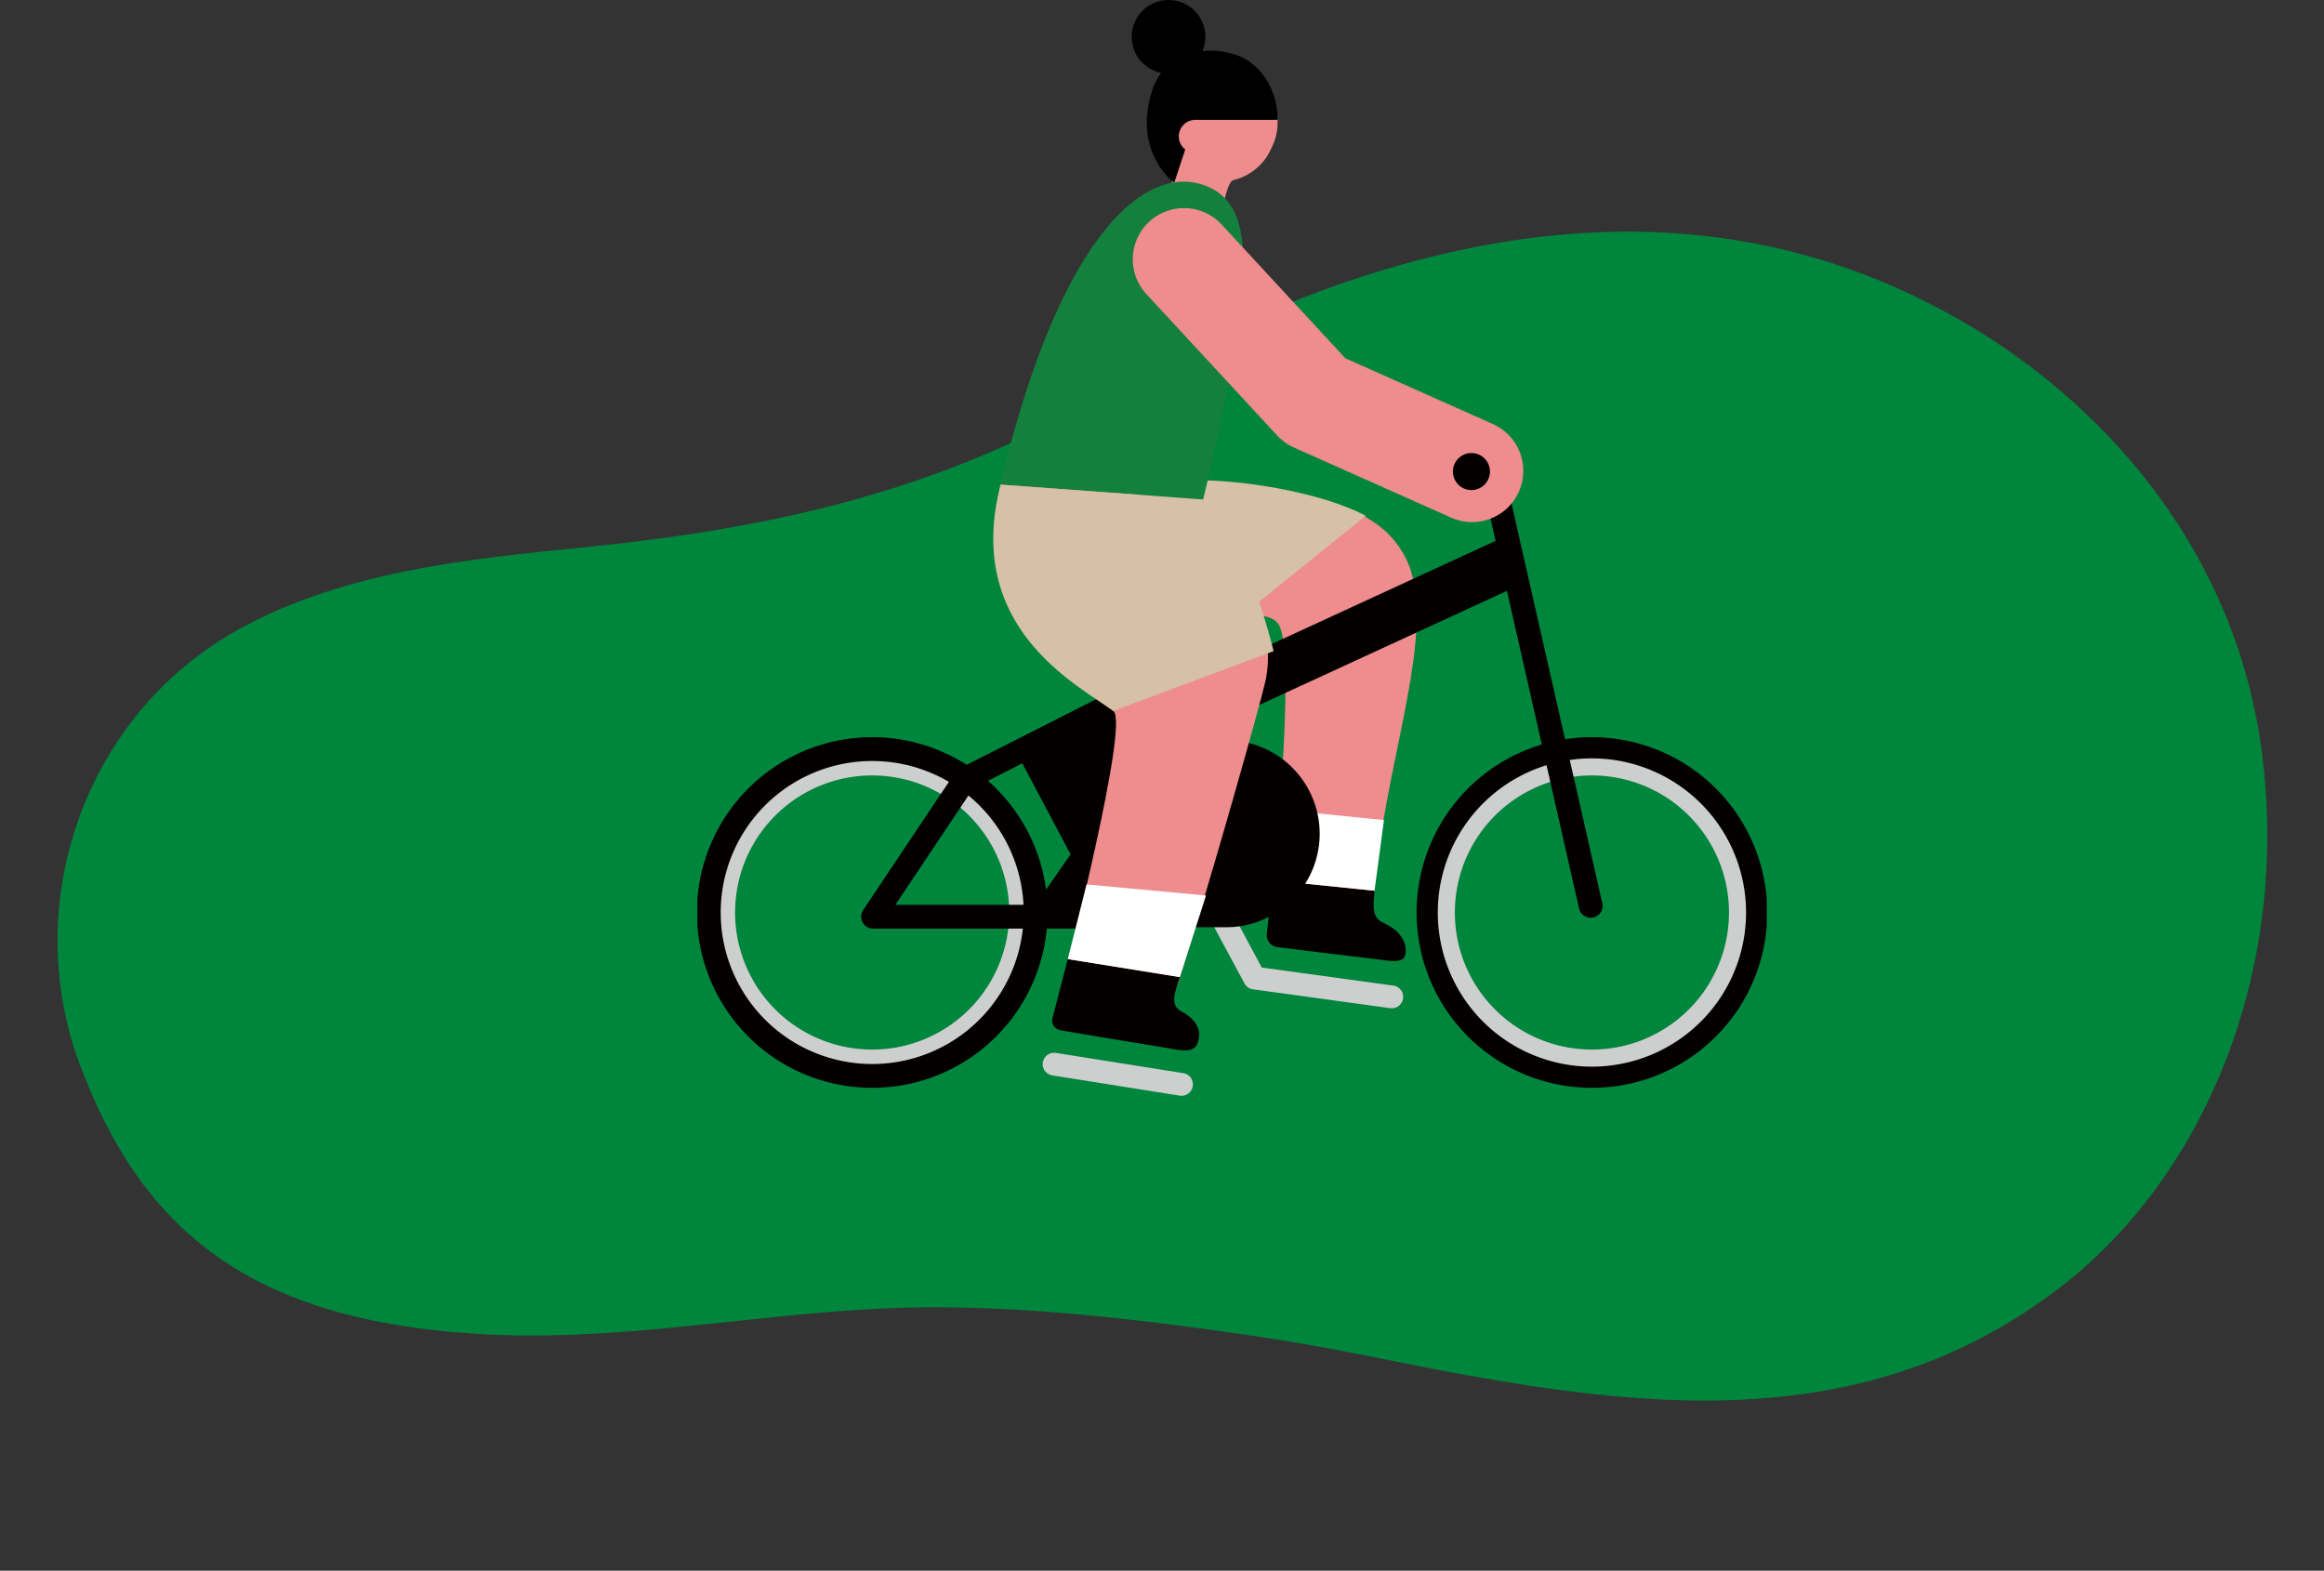 <?xml version="1.0" encoding="UTF-8"?> <svg xmlns="http://www.w3.org/2000/svg" xmlns:xlink="http://www.w3.org/1999/xlink" width="235.992" height="159.498" viewBox="0 0 235.992 159.498"><rect x="0" y="0" width="235.992" height="159.498" fill="#333333" stroke="none"/><defs><clipPath id="clip-path"><rect id="長方形_29" data-name="長方形 29" width="224.718" height="119.638" fill="none"></rect></clipPath><clipPath id="clip-path-2"><rect id="長方形_28" data-name="長方形 28" width="108.597" height="111.227" fill="none"></rect></clipPath></defs><g id="グループ_115" data-name="グループ 115" transform="translate(-69.89 -638.843)"><g id="グループ_33" data-name="グループ 33" transform="matrix(-0.995, 0.105, -0.105, -0.995, 305.11, 767.511)"><g id="グループ_32" data-name="グループ 32" transform="translate(0 -7.381)" clip-path="url(#clip-path)"><path id="パス_379" data-name="パス 379" d="M108.91,11.987c11.561,2.931,24.28,5.793,36.207,6.484,14.013.813,27.451-.6,41.481,1.8C209,24.1,219.12,34.162,223.621,51.794c4.277,16.755-4.2,35.321-21.121,42.257-10.986,4.5-23.235,4.5-35.1,4.433-19.005-.114-36.336,1.779-53.856,9.684-28.48,12.848-61.412,18.4-88.788-2.24C11.55,95.967.375,79.881.011,59.537-.389,37.2,10.482,17.728,25.884,8.186,48.753-5.98,72.822,1,96.706,8.519q6.072,1.914,12.2,3.467" transform="translate(0 0)" fill="#00853d"></path></g></g><g id="グループ_31" data-name="グループ 31" transform="translate(140.701 638.843)"><path id="パス_355" data-name="パス 355" d="M51.729,90.049,58.637,102.9l13.942,1.915" transform="translate(-2.059 -3.584)" fill="none" stroke="#cdcece" stroke-linecap="round" stroke-linejoin="round" stroke-width="2.313"></path><g id="グループ_30" data-name="グループ 30"><g id="グループ_29" data-name="グループ 29" clip-path="url(#clip-path-2)"><path id="パス_356" data-name="パス 356" d="M110.514,95.815A16.594,16.594,0,1,1,93.921,79.222,16.593,16.593,0,0,1,110.514,95.815Z" transform="translate(-3.078 -3.153)" fill="none" stroke="#040000" stroke-linecap="round" stroke-linejoin="round" stroke-width="2.418"></path><path id="パス_357" data-name="パス 357" d="M108.78,95.89A14.785,14.785,0,1,1,94,81.106,14.784,14.784,0,0,1,108.78,95.89Z" transform="translate(-3.153 -3.228)" fill="none" stroke="#cdcece" stroke-miterlimit="10" stroke-width="1.734"></path><path id="パス_358" data-name="パス 358" d="M32.661,95.89A14.785,14.785,0,1,1,17.877,81.106,14.784,14.784,0,0,1,32.661,95.89Z" transform="translate(-0.123 -3.228)" fill="none" stroke="#cdcece" stroke-miterlimit="10" stroke-width="1.734"></path><path id="パス_359" data-name="パス 359" d="M60.577,65.462c-2.266-3.655-18.145,5.28-21.967-7.134l11.4-7.264c5.475,1.612,20.043-.793,23.755,8.3,2.917,7.144-2.7,20.92-3.536,33.773L59.917,92.66s2.523-24.192.661-27.2" transform="translate(-1.537 -2.032)" fill="#ef8c8e"></path><path id="パス_360" data-name="パス 360" d="M60.215,98.611a1.224,1.224,0,0,0,1.061,1.261c3.331.446,9.229,1.114,11,1.357,1.235.17,1.854.013,1.986-.5s.3-2.151-2.2-3.311c-1.194-.553-1.027-1.611-.895-3.253L60.811,93.1Z" transform="translate(-2.397 -3.706)" fill="#040000"></path><path id="パス_361" data-name="パス 361" d="M55.688,65.468c-4.388,1.426-13.255,5.265-17.078-7.15l11.4-7.264c2.131-.791,13.37.184,19.4,3.341Z" transform="translate(-1.537 -2.022)" fill="#d6c0a6"></path><path id="パス_362" data-name="パス 362" d="M60.836,92.8l.621-7.2,10.688,1.084-.958,7.175Z" transform="translate(-2.421 -3.407)" fill="#fff"></path><line id="線_41" data-name="線 41" x2="9.843" y2="43.343" transform="translate(80.872 48.641)" fill="none" stroke="#040000" stroke-linecap="round" stroke-linejoin="round" stroke-width="2.418"></line><path id="パス_363" data-name="パス 363" d="M34.4,95.815A16.594,16.594,0,1,1,17.8,79.222,16.593,16.593,0,0,1,34.4,95.815Z" transform="translate(-0.048 -3.153)" fill="none" stroke="#040000" stroke-linecap="round" stroke-linejoin="round" stroke-width="2.418"></path><path id="パス_364" data-name="パス 364" d="M34.109,97.273H54.964a9.493,9.493,0,1,0,0-18.985H47.341Z" transform="translate(-1.358 -3.116)" fill="#040000"></path><path id="パス_365" data-name="パス 365" d="M86.038,61.405,53.066,76.6a2.584,2.584,0,0,1-1.359.213,2.949,2.949,0,0,1-2.2-1.378,2.189,2.189,0,0,1,.9-3.218L83.381,57.024Z" transform="translate(-1.956 -2.27)" fill="#040000"></path><path id="パス_366" data-name="パス 366" d="M43.6,75.187l-9.493,4.848L40.88,92.8l8.4-5.145" transform="translate(-1.358 -2.993)" fill="#040000"></path><path id="パス_367" data-name="パス 367" d="M49.821,12.356c.4-3.548,4.62-5.713,7.518-4.774a5.555,5.555,0,0,1,2.928,7.76,5.592,5.592,0,0,1-3.848,3.235c-.68.153-1.183,3.382-1.183,3.382L49.72,20s1.167-2.888,1.045-3.695-1.2-1.644-.944-3.947" transform="translate(-1.979 -0.293)" fill="#ef8c8e"></path><path id="パス_368" data-name="パス 368" d="M48.114,9.285c1.164-3.512,5.1-4.667,8.509-3.49,2.979,1.028,4.314,4.374,4.172,6.591H52.427l-2.108,6.388S46,15.67,48.114,9.285" transform="translate(-1.892 -0.213)"></path><path id="パス_369" data-name="パス 369" d="M51.177,57.419,31.984,50.127c6.375-26.671,15.273-32.681,20.885-30.508,3.749,1.451,4.484,5.493,3.336,13.845-.576,4.2-1.291,9.183-5.028,23.955" transform="translate(-1.273 -0.765)" fill="#13813d"></path><path id="パス_370" data-name="パス 370" d="M51,13.836a1.678,1.678,0,1,0,2.112-1.078A1.676,1.676,0,0,0,51,13.836" transform="translate(-2.027 -0.505)" fill="#ef8c8e"></path><path id="パス_371" data-name="パス 371" d="M82.6,58.412,51.073,73.74,47.14,95.414H18.587L27.94,81.42,49.6,70.45" transform="translate(-0.74 -2.325)" fill="none" stroke="#040000" stroke-linecap="round" stroke-linejoin="round" stroke-width="2.418"></path><path id="パス_372" data-name="パス 372" d="M43.509,74.234c-3.651-2.64-13.517-8.827-11.447-22.979l14.123,1.027c3.591,4.78,14.963,8.986,12.743,19.038-.442,2-5.419,19.81-8.914,30.75l-11.392-1.2s6.554-25.43,4.888-26.634" transform="translate(-1.265 -2.04)" fill="#ef8c8e"></path><path id="パス_373" data-name="パス 373" d="M37.579,107.336a1.009,1.009,0,0,0,.827,1.324c3.477.618,9.664,1.591,11.511,1.926,1.287.234,1.993.108,2.264-.405s.864-2.151-1.544-3.447c-1.147-.617-.7-1.827-.146-3.474l-11.38-1.83Z" transform="translate(-1.494 -4.037)" fill="#040000"></path><path id="パス_374" data-name="パス 374" d="M43.489,74.234c-3.651-2.64-15.223-8.471-11.447-22.979l21.425,1.569c2.7,3.855,4.938,9.944,6.3,15.335Z" transform="translate(-1.246 -2.04)" fill="#d6c0a6"></path><path id="パス_375" data-name="パス 375" d="M39.176,101.116l1.907-7.583,12.13,1.126-2.657,8.286Z" transform="translate(-1.559 -3.723)" fill="#fff"></path><line id="線_42" data-name="線 42" x2="12.943" y2="2.055" transform="translate(36.225 108.062)" fill="none" stroke="#cdcece" stroke-linecap="round" stroke-linejoin="round" stroke-width="2.313"></line><path id="パス_376" data-name="パス 376" d="M45.94,3.738A3.738,3.738,0,1,0,49.678,0,3.738,3.738,0,0,0,45.94,3.738" transform="translate(-1.829 0)"></path><path id="パス_377" data-name="パス 377" d="M51.468,27.423,64.754,41.788l15.965,7.119" transform="translate(-2.049 -1.092)" fill="none" stroke="#ef8c8e" stroke-linecap="round" stroke-linejoin="round" stroke-width="10.406"></path><path id="パス_378" data-name="パス 378" d="M83.667,49.793a1.88,1.88,0,1,1-1.88-1.88,1.88,1.88,0,0,1,1.88,1.88" transform="translate(-3.181 -1.907)" fill="#040000"></path></g></g></g></g></svg> 
